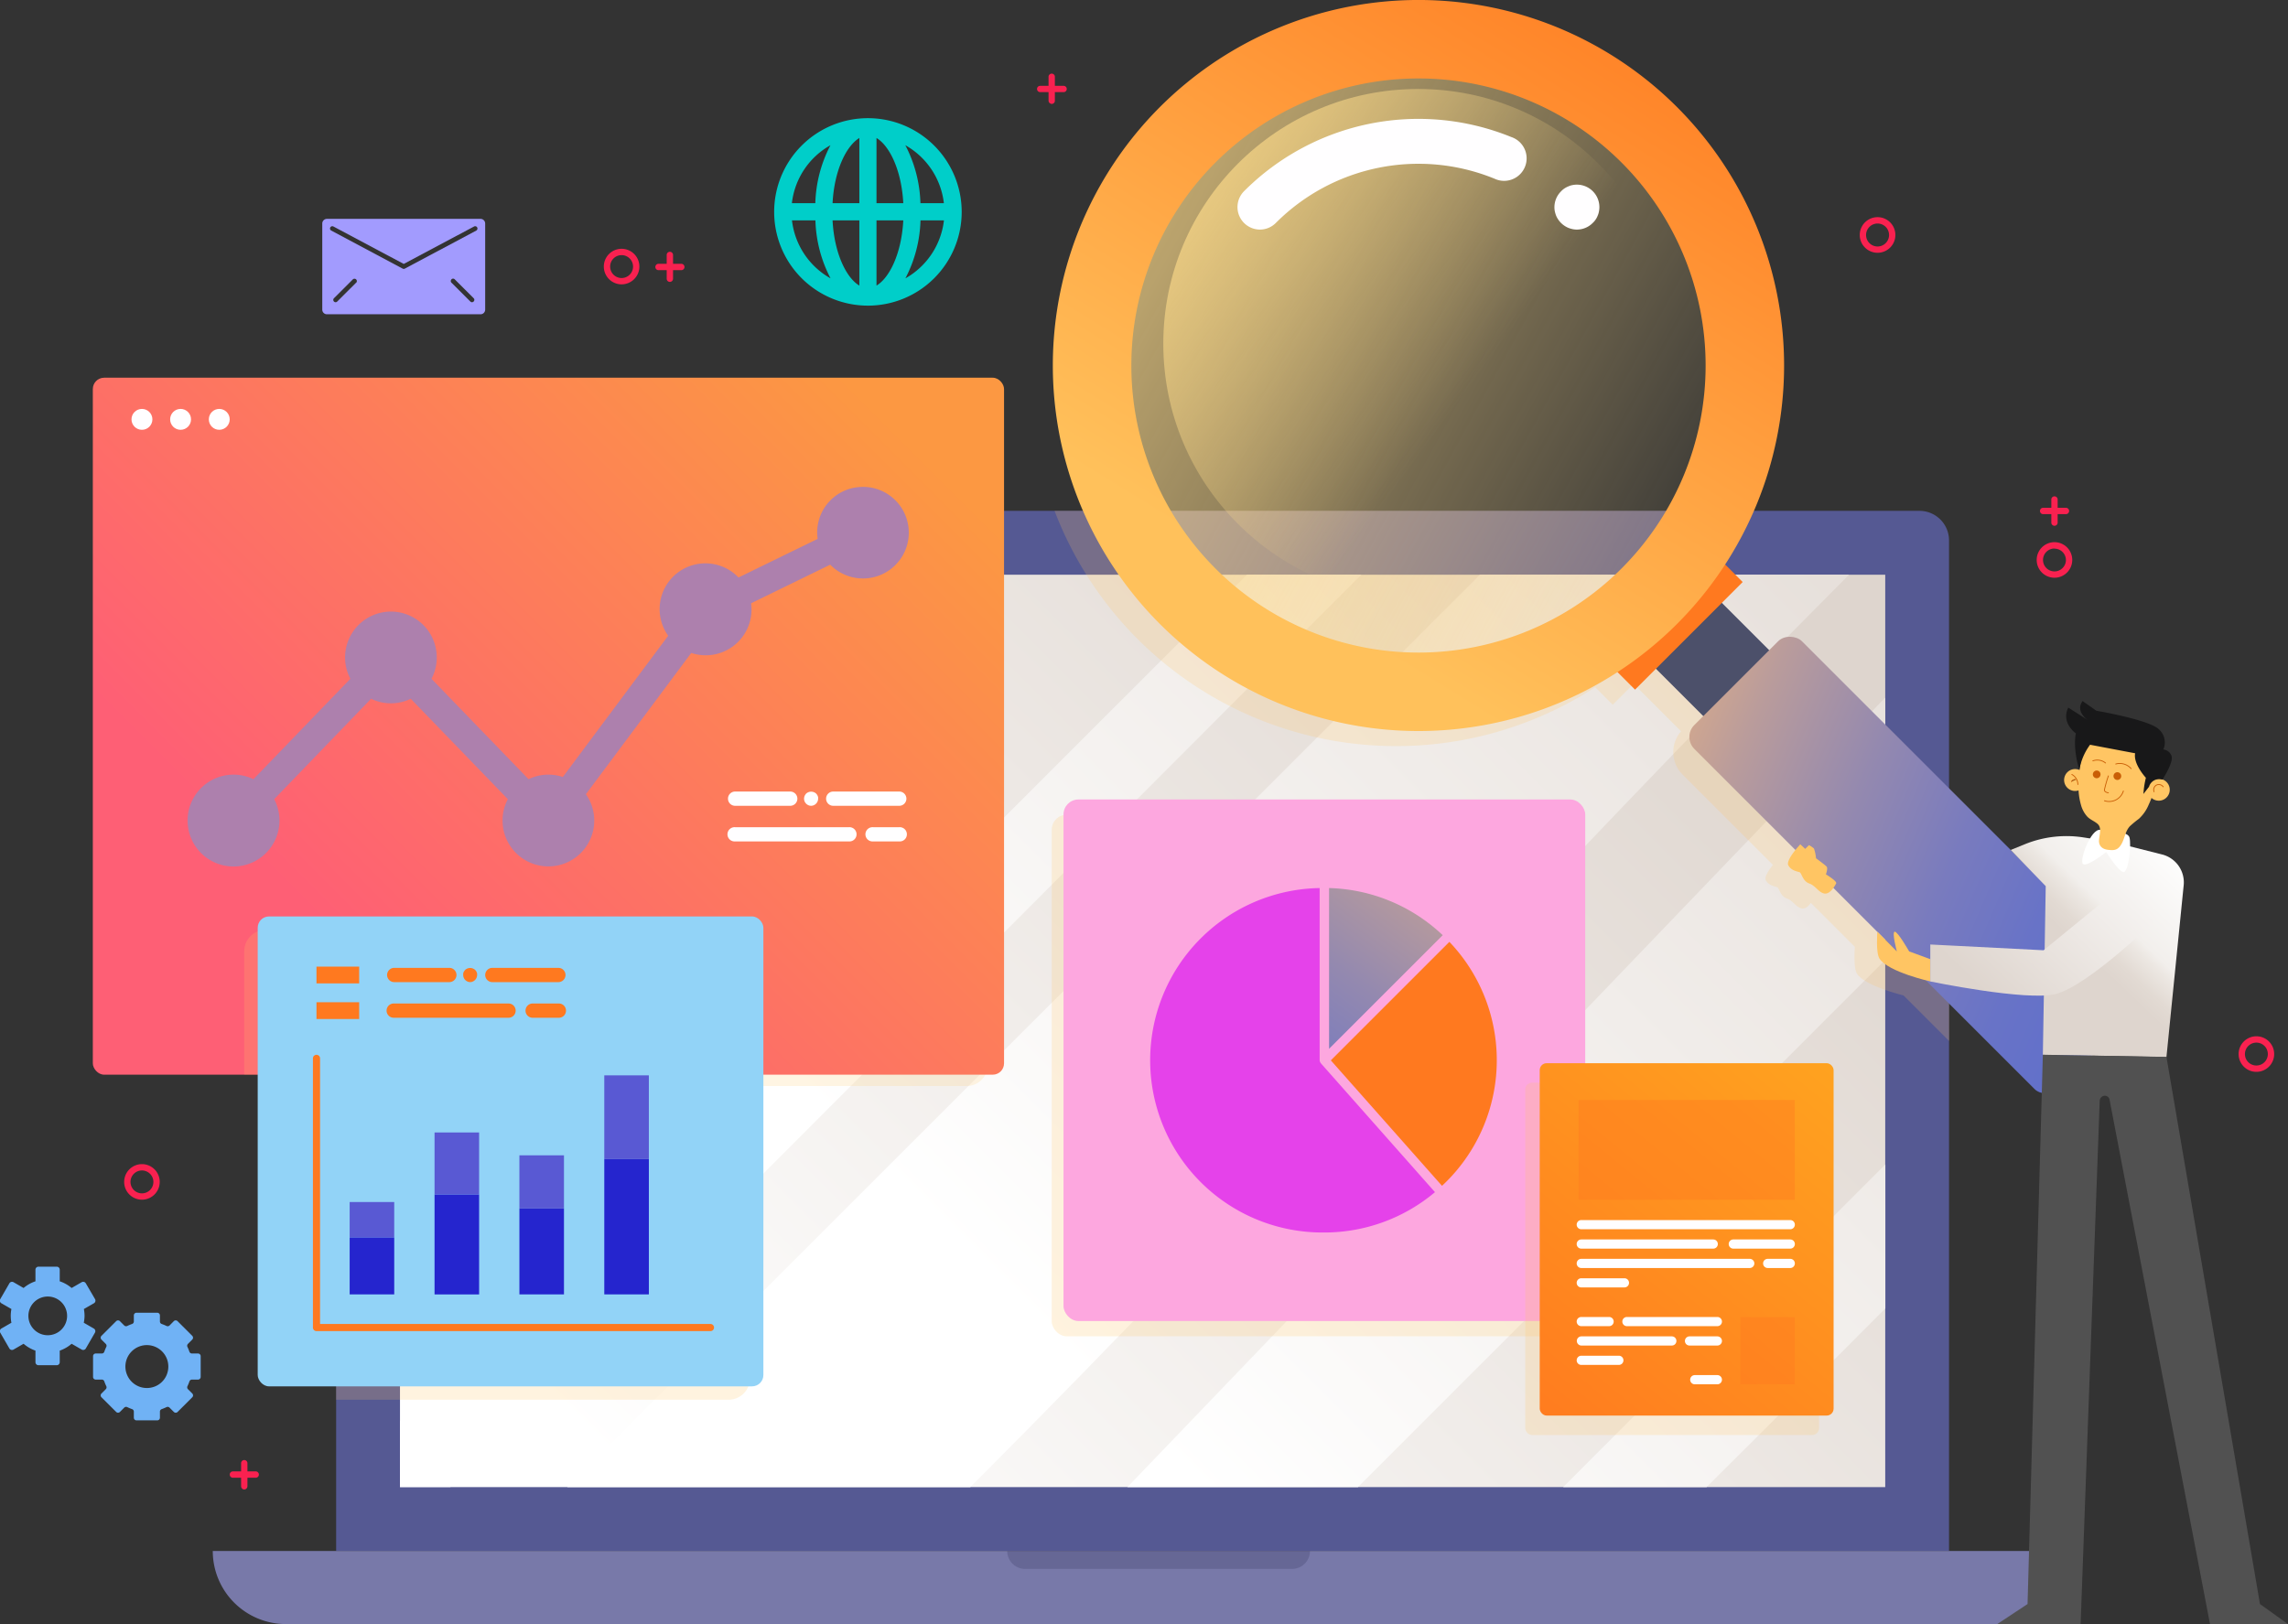 <svg xmlns="http://www.w3.org/2000/svg" xmlns:xlink="http://www.w3.org/1999/xlink" viewBox="0 0 683.27 485.16"><rect x="0" y="0" width="683.27" height="485.16" fill="#333333" stroke="none"/><defs><style>.cls-1{isolation:isolate;}.cls-2{fill:#555993;}.cls-3{fill:url(#linear-gradient);}.cls-4{fill:url(#linear-gradient-2);}.cls-5{fill:#7879a9;}.cls-6{fill:#212048;}.cls-12,.cls-6,.cls-7{opacity:0.2;}.cls-12,.cls-15,.cls-34,.cls-6,.cls-7{mix-blend-mode:multiply;}.cls-27,.cls-7{fill:#ffc563;}.cls-8{fill:#fda7df;}.cls-9{fill:url(#linear-gradient-3);}.cls-10{fill:#e542ea;}.cls-11,.cls-34{fill:#ff791f;}.cls-12{fill:#ffd176;}.cls-13{fill:url(#linear-gradient-4);}.cls-14{fill:#fffeff;}.cls-15{fill:#ad80ad;}.cls-16{fill:#92d3f7;}.cls-17{fill:#2525ce;}.cls-18{fill:#5959d3;}.cls-19{fill:#4c506a;}.cls-20{fill:url(#linear-gradient-5);}.cls-21{fill:url(#linear-gradient-6);}.cls-22{fill:url(#linear-gradient-7);}.cls-23{fill:url(#linear-gradient-8);}.cls-24{fill:url(#linear-gradient-9);}.cls-25{fill:#515151;}.cls-26{fill:#fff;}.cls-28{fill:#c95e06;}.cls-29{fill:none;}.cls-29,.cls-30{stroke:#c95e06;stroke-linecap:round;stroke-linejoin:round;stroke-width:0.25px;}.cls-31{fill:url(#linear-gradient-10);}.cls-32{fill:#181819;}.cls-33{fill:url(#linear-gradient-11);}.cls-34{opacity:0.4;}.cls-35{fill:#00cec9;}.cls-36{fill:#74b9ff;opacity:0.95;}.cls-37{fill:#a29bfe;}.cls-38{fill:#f92150;}</style><linearGradient id="linear-gradient" x1="650.09" y1="164.87" x2="355.11" y2="459.85" gradientTransform="translate(184.21 814.97) rotate(-90)" gradientUnits="userSpaceOnUse"><stop offset="0" stop-color="#ded5ce"/><stop offset="1" stop-color="#fff"/></linearGradient><linearGradient id="linear-gradient-2" x1="755.14" y1="65.85" x2="442.17" y2="378.82" gradientTransform="matrix(1, 0, 0, 1, 0, 0)" xlink:href="#linear-gradient"/><linearGradient id="linear-gradient-3" x1="514.83" y1="357.89" x2="606.02" y2="233.77" gradientUnits="userSpaceOnUse"><stop offset="0" stop-color="#6270ca"/><stop offset="0.13" stop-color="#6873c7"/><stop offset="0.3" stop-color="#797bbe"/><stop offset="0.49" stop-color="#9489af"/><stop offset="0.7" stop-color="#ba9c9b"/><stop offset="0.92" stop-color="#ebb481"/><stop offset="1" stop-color="#ffbe76"/></linearGradient><linearGradient id="linear-gradient-4" x1="100.34" y1="280.37" x2="260.4" y2="120.31" gradientUnits="userSpaceOnUse"><stop offset="0" stop-color="#fe5f75"/><stop offset="1" stop-color="#fc9842"/></linearGradient><linearGradient id="linear-gradient-5" x1="262.59" y1="20.99" x2="521.02" y2="162.55" gradientUnits="userSpaceOnUse"><stop offset="0" stop-color="#ffdc8a"/><stop offset="1" stop-color="#ffdc8a" stop-opacity="0"/></linearGradient><linearGradient id="linear-gradient-6" x1="788.72" y1="290.46" x2="624.24" y2="220.09" gradientTransform="translate(402.16 -439.19) rotate(45)" xlink:href="#linear-gradient-3"/><linearGradient id="linear-gradient-7" x1="322.78" y1="28.82" x2="439.66" y2="114.53" xlink:href="#linear-gradient-5"/><linearGradient id="linear-gradient-8" x1="659.58" y1="-9.32" x2="540.42" y2="184.02" gradientUnits="userSpaceOnUse"><stop offset="0" stop-color="#ff791f"/><stop offset="1" stop-color="#ffc15b"/></linearGradient><linearGradient id="linear-gradient-9" x1="761.33" y1="313.98" x2="810.81" y2="262.27" gradientUnits="userSpaceOnUse"><stop offset="0.41" stop-color="#ded5ce"/><stop offset="0.48" stop-color="#e2dad3"/><stop offset="0.57" stop-color="#ece7e2"/><stop offset="0.61" stop-color="#f2efec"/><stop offset="1" stop-color="#fff"/></linearGradient><linearGradient id="linear-gradient-10" x1="751.03" y1="304.13" x2="800.51" y2="252.42" gradientTransform="matrix(1, 0, 0, 1, 0, 0)" xlink:href="#linear-gradient"/><linearGradient id="linear-gradient-11" x1="453.92" y1="431.17" x2="557.2" y2="304.72" gradientUnits="userSpaceOnUse"><stop offset="0" stop-color="#ff791f"/><stop offset="1" stop-color="#ffa71f"/></linearGradient></defs><g class="cls-1"><g id="Layer_1" data-name="Layer 1"><path class="cls-2" d="M109.21,152.6h464a8.83,8.83,0,0,1,8.83,8.83V463.31a0,0,0,0,1,0,0H100.38a0,0,0,0,1,0,0V161.44A8.83,8.83,0,0,1,109.21,152.6Z"/><rect class="cls-3" x="363.31" y="93.61" width="272.55" height="443.54" transform="translate(656.6 -191.63) rotate(90)"/><path class="cls-4" d="M710.55,179.1C619.9,270,538.85,360.87,448.13,451.65H327.77L534.93,244.49l65.39-65.39Zm-145.66,0H530.75L277.82,432v19.62h15.05Q428.88,315.38,564.89,179.1ZM721.36,294.18V215.8L495.05,451.65h68.84ZM343.18,179.1l-65.36,65.35v67L410.15,179.1Zm282,272.55H668q26.79-26.61,53.4-53.39v-43Q673.24,403.42,625.19,451.65Z" transform="translate(-158.37 -7.42)"/><path class="cls-5" d="M755.44,492.56H243.74a21.83,21.83,0,0,1-21.83-21.83H777.27A21.83,21.83,0,0,1,755.44,492.56Z" transform="translate(-158.37 -7.42)"/><path class="cls-6" d="M464.51,476.09H544.2a5.36,5.36,0,0,0,5.37-5.36H459.15A5.36,5.36,0,0,0,464.51,476.09Z" transform="translate(-158.37 -7.42)"/><rect class="cls-7" x="314.08" y="243.38" width="155.8" height="155.8" rx="4.46"/><rect class="cls-8" x="317.6" y="238.82" width="155.8" height="155.8" rx="4.46"/><path class="cls-9" d="M555.27,272.7a51.25,51.25,0,0,1,33.94,14.08l-33.94,33.94Z" transform="translate(-158.37 -7.42)"/><path class="cls-10" d="M553.87,375.59a51.45,51.45,0,0,1-1.41-102.89v51.41a1.37,1.37,0,0,0,.22.7.75.75,0,0,0,.07.12.41.41,0,0,0,.07.11l34.08,38.5A51.23,51.23,0,0,1,553.87,375.59Z" transform="translate(-158.37 -7.42)"/><path class="cls-11" d="M555.8,324.17l35.4-35.4A51.22,51.22,0,0,1,589,361.65Z" transform="translate(-158.37 -7.42)"/><path class="cls-12" d="M447,331.84a6.38,6.38,0,0,0,6.38-6.38V160h-178a16.7,16.7,0,0,0-16.7,16.69V331.84Z" transform="translate(-158.37 -7.42)"/><rect class="cls-13" x="27.72" y="112.83" width="272.12" height="208.2" rx="3.38"/><path class="cls-14" d="M394.36,248.13H377.9a2.13,2.13,0,0,1,0-4.26h16.46a2.13,2.13,0,0,1,0,4.26Z" transform="translate(-158.37 -7.42)"/><path class="cls-14" d="M400.62,248.13a2.12,2.12,0,0,1-1.51-.64,2.06,2.06,0,0,1-.62-1.49,1.18,1.18,0,0,1,.05-.42,2.79,2.79,0,0,1,.1-.39c.07-.12.13-.25.22-.38a3.49,3.49,0,0,1,.25-.32,2.22,2.22,0,0,1,3,0l.26.32a1.92,1.92,0,0,1,.19.38,1.49,1.49,0,0,1,.13.39,2.85,2.85,0,0,1,0,.42,2.15,2.15,0,0,1-2.13,2.13Z" transform="translate(-158.37 -7.42)"/><path class="cls-14" d="M426.92,248.13H407.2a2.13,2.13,0,0,1,0-4.26h19.72a2.13,2.13,0,1,1,0,4.26Z" transform="translate(-158.37 -7.42)"/><path class="cls-14" d="M411.89,258.77h-34a2.13,2.13,0,1,1,0-4.25h34a2.13,2.13,0,1,1,0,4.25Z" transform="translate(-158.37 -7.42)"/><path class="cls-14" d="M426.92,258.77h-7.83a2.13,2.13,0,1,1,0-4.25h7.83a2.13,2.13,0,1,1,0,4.25Z" transform="translate(-158.37 -7.42)"/><path class="cls-15" d="M416.1,152.88a13.57,13.57,0,0,0-13.55,15.52l-23.64,11.53a13.67,13.67,0,0,0-21,17.4l-31.46,42.2a13.46,13.46,0,0,0-10.23.66l-29-30a13.49,13.49,0,0,0,1.58-6.36,13.69,13.69,0,1,0-25.8,6.36l-28.95,30a13.48,13.48,0,0,0-5.91-1.37,13.72,13.72,0,1,0,12.11,7.33l28.94-30a13.52,13.52,0,0,0,11.84,0l29,30a13.52,13.52,0,0,0-1.58,6.36,13.69,13.69,0,1,0,24.89-7.84l31.46-42.2a13.68,13.68,0,0,0,18-13,13.86,13.86,0,0,0-.13-1.84l23.63-11.53a13.68,13.68,0,1,0,9.79-23.24Z" transform="translate(-158.37 -7.42)"/><circle class="cls-14" cx="42.39" cy="125.27" r="3.12"/><circle class="cls-14" cx="53.93" cy="125.27" r="3.12"/><circle class="cls-14" cx="65.48" cy="125.27" r="3.12"/><path class="cls-7" d="M258.74,425.55h117.2a6.38,6.38,0,0,0,6.38-6.38V291.57a6.38,6.38,0,0,0-6.38-6.38H258.74Z" transform="translate(-158.37 -7.42)"/><path class="cls-7" d="M375.94,285.19H237.7a6.39,6.39,0,0,0-6.39,6.38v36.88h151V291.57A6.38,6.38,0,0,0,375.94,285.19Z" transform="translate(-158.37 -7.42)"/><rect class="cls-16" x="76.96" y="273.76" width="151.01" height="140.37" rx="3.38"/><path class="cls-11" d="M370.43,405.05H252.88a1.06,1.06,0,0,1-1.06-1.06V323.48a1.07,1.07,0,0,1,2.13,0v79.44H370.43a1.07,1.07,0,1,1,0,2.13Z" transform="translate(-158.37 -7.42)"/><rect class="cls-17" x="104.42" y="369.62" width="13.31" height="17.04"/><rect class="cls-17" x="129.77" y="356.79" width="13.31" height="29.88"/><rect class="cls-17" x="155.11" y="361" width="13.31" height="25.66"/><rect class="cls-17" x="180.46" y="346.24" width="13.31" height="40.42"/><rect class="cls-18" x="104.42" y="359.07" width="13.31" height="10.55"/><rect class="cls-18" x="129.77" y="338.29" width="13.31" height="18.49"/><rect class="cls-18" x="155.11" y="345.12" width="13.31" height="15.88"/><rect class="cls-18" x="180.46" y="321.23" width="13.31" height="25.02"/><rect class="cls-11" x="94.51" y="288.75" width="12.75" height="5.01"/><rect class="cls-11" x="94.51" y="299.39" width="12.75" height="5.01"/><path class="cls-11" d="M292.56,300.8H276.1a2.13,2.13,0,0,1,0-4.26h16.46a2.13,2.13,0,0,1,0,4.26Z" transform="translate(-158.37 -7.42)"/><path class="cls-11" d="M298.82,300.8a2.12,2.12,0,0,1-1.51-.64,2.07,2.07,0,0,1-.61-1.49,1.46,1.46,0,0,1,0-.42,2.79,2.79,0,0,1,.1-.39,3.72,3.72,0,0,1,.22-.38,3.49,3.49,0,0,1,.25-.32,2.22,2.22,0,0,1,3,0l.26.32a1.35,1.35,0,0,1,.19.38,1.2,1.2,0,0,1,.13.39,2.85,2.85,0,0,1,0,.42,2.12,2.12,0,0,1-.62,1.49A2.09,2.09,0,0,1,298.82,300.8Z" transform="translate(-158.37 -7.42)"/><path class="cls-11" d="M325.12,300.8H305.4a2.13,2.13,0,0,1,0-4.26h19.72a2.13,2.13,0,0,1,0,4.26Z" transform="translate(-158.37 -7.42)"/><path class="cls-11" d="M310.09,311.44h-34a2.13,2.13,0,1,1,0-4.25h34a2.13,2.13,0,1,1,0,4.25Z" transform="translate(-158.37 -7.42)"/><path class="cls-11" d="M325.12,311.44h-7.83a2.13,2.13,0,0,1,0-4.25h7.83a2.13,2.13,0,1,1,0,4.25Z" transform="translate(-158.37 -7.42)"/><path class="cls-7" d="M740.44,254.15l-47.51-47.5a9.47,9.47,0,0,0-12.89-.44L665.86,192l6.23-6.23-5.23-5.23A108.53,108.53,0,0,0,677.29,160h-204a109.18,109.18,0,0,0,161.46,52.7l5.23,5.23,6.23-6.23,14.18,14.18a9.48,9.48,0,0,0,.44,12.9l27,27c-1.2,1.49-2.62,3.59-2.14,4.56.8,1.6,2.76,1.87,3.39,2.09s.87,2.64,2.86,3.36,2.78,2.68,4.52,3c1.08.19,2-.75,2.7-1.66l19,19h0l-5.87-5.89s-.51,6.33.65,8.06c2.12,3.19,10.59,5.63,13.89,6.48l13.65,13.65Z" transform="translate(-158.37 -7.42)"/><rect class="cls-19" x="650.48" y="177.35" width="27.84" height="43.36" transform="translate(-104.51 520.67) rotate(-45)"/><circle class="cls-20" cx="423.6" cy="109.19" r="87.59"/><rect class="cls-11" x="634.82" y="184.88" width="45.46" height="14.61" transform="translate(-101.67 513.83) rotate(-45)"/><rect class="cls-21" x="708.5" y="188.97" width="45.46" height="153.78" rx="5.02" transform="translate(-132.19 587.51) rotate(-45)"/><circle class="cls-22" cx="423.5" cy="102.68" r="76.1"/><path class="cls-14" d="M629.29,76a6.3,6.3,0,0,1-1.3-.13,9.14,9.14,0,0,1-1.26-.38,7.22,7.22,0,0,1-1.16-.63,6.89,6.89,0,0,1-2.49-3,9.14,9.14,0,0,1-.38-1.26,6.27,6.27,0,0,1-.13-1.29,6.69,6.69,0,0,1,2-4.75,5.61,5.61,0,0,1,1-.85,5.84,5.84,0,0,1,1.16-.61A5.22,5.22,0,0,1,628,62.7a6.72,6.72,0,0,1,8,6.59,6.27,6.27,0,0,1-.13,1.29,5.22,5.22,0,0,1-.38,1.26,5.34,5.34,0,0,1-.61,1.16,5.61,5.61,0,0,1-.85,1A6.66,6.66,0,0,1,629.29,76Z" transform="translate(-158.37 -7.42)"/><path class="cls-14" d="M534.64,76a6.72,6.72,0,0,1-4.75-11.47,73.56,73.56,0,0,1,79.79-16.18,6.72,6.72,0,1,1-5,12.45A60.15,60.15,0,0,0,539.39,74,6.7,6.7,0,0,1,534.64,76Z" transform="translate(-158.37 -7.42)"/><path class="cls-23" d="M659.18,39.4a109.19,109.19,0,1,0,0,154.41A109.19,109.19,0,0,0,659.18,39.4ZM642.61,177.24a85.75,85.75,0,1,1,0-121.27A85.76,85.76,0,0,1,642.61,177.24Z" transform="translate(-158.37 -7.42)"/><path class="cls-24" d="M769.29,272.13l-.86,50.39,36.91.66,5.16-51.42a8.6,8.6,0,0,0-6.45-9.09l-15-3.79-8.46-1.3a33,33,0,0,0-17.47,2l-4.29,1.74Z" transform="translate(-158.37 -7.42)"/><path class="cls-25" d="M818.35,492.58l-30-156.69a1.42,1.42,0,0,0-1.22-1.14,1.55,1.55,0,0,0-1.72,1.48l-5.7,156.35H754.79l9.07-6,4.57-164.09,36.91.66,27.93,163.43,8.36,6Z" transform="translate(-158.37 -7.42)"/><path class="cls-26" d="M791.52,256.2s2.32,0,2.77,1.36c.64,2-.25,10.41-1.76,10.36s-5.17-6-5.17-6-5.63,4.5-6.91,3.62,2.32-10.81,5.21-10.22S791.52,256.2,791.52,256.2Z" transform="translate(-158.37 -7.42)"/><path class="cls-27" d="M788,261.29c1.24.13,2.31.19,3.22-.79,1.68-1.81,1.55-4.58,3.26-6.33a32.79,32.79,0,0,1,2.66-2.18,12,12,0,0,0,2.93-4.27c3.41-7.13,5.55-23.3-7.6-24.28-11.46-.86-13.27,11.9-13.38,17.79a20.28,20.28,0,0,0,.83,7,8.43,8.43,0,0,0,1.76,3.11c.9.95,2.11,1.34,3.08,2.18,1.31,1.14.59,3.18.46,4.65C785,260,786.09,261.1,788,261.29Z" transform="translate(-158.37 -7.42)"/><path class="cls-27" d="M799.8,243a3.27,3.27,0,1,0,3.59-2.92A3.29,3.29,0,0,0,799.8,243Z" transform="translate(-158.37 -7.42)"/><path class="cls-27" d="M774.8,240.09a3.27,3.27,0,1,0,3.59-2.92A3.28,3.28,0,0,0,774.8,240.09Z" transform="translate(-158.37 -7.42)"/><path class="cls-28" d="M789.54,239.11a1.15,1.15,0,0,0,1,1.29,1.15,1.15,0,0,0,.29-2.29A1.14,1.14,0,0,0,789.54,239.11Z" transform="translate(-158.37 -7.42)"/><path class="cls-28" d="M783.37,238.6a1.15,1.15,0,1,0,1.28-1A1.16,1.16,0,0,0,783.37,238.6Z" transform="translate(-158.37 -7.42)"/><path class="cls-27" d="M734.82,293.94l-6.32-2.32s-3.46-6.07-4.33-5.88.66,5.88.66,5.88L719,285.73s-.5,6.33.66,8.07c2.65,4,15.21,6.8,15.21,6.8Z" transform="translate(-158.37 -7.42)"/><path class="cls-29" d="M788,239.19a39.19,39.19,0,0,0-1.18,4.16c-.05.75,1.18.91,1.18.91" transform="translate(-158.37 -7.42)"/><path class="cls-29" d="M786.83,246.62a4.45,4.45,0,0,0,5.65-2.92" transform="translate(-158.37 -7.42)"/><path class="cls-29" d="M777.09,238.76a3.47,3.47,0,0,1,1.8,3" transform="translate(-158.37 -7.42)"/><path class="cls-30" d="M777,240.88a1.36,1.36,0,0,1,1.24-.61" transform="translate(-158.37 -7.42)"/><path class="cls-29" d="M801.64,243.93a1.61,1.61,0,0,1,.74-2,1.63,1.63,0,0,1,2,.53" transform="translate(-158.37 -7.42)"/><path class="cls-29" d="M783.36,234.7a3.91,3.91,0,0,1,3.79.64" transform="translate(-158.37 -7.42)"/><path class="cls-29" d="M790.2,235.65a4.51,4.51,0,0,1,4.6,1.38" transform="translate(-158.37 -7.42)"/><path class="cls-27" d="M696,259.63s-4.39,4.65-3.59,6.25,2.75,1.87,3.38,2.09.87,2.64,2.87,3.36,2.78,2.68,4.51,3,3.17-2.32,3.53-3-3.05-2.72-3.05-2.72.65-1.8.22-2.3-3.18-2.51-3.18-2.51a11.79,11.79,0,0,0-.62-2.92,7.68,7.68,0,0,0-1.48-1L697.46,261Z" transform="translate(-158.37 -7.42)"/><path class="cls-31" d="M734.82,300.6s28.71,5.95,37.4,3.76c10-2.51,30.84-23.08,30.84-23.08l-7.5-12-26.91,22-33.83-1.72Z" transform="translate(-158.37 -7.42)"/><path class="cls-32" d="M779.34,237.42s-2-6-1.06-10.94c0,0-4.5-3.08-2.26-7.69l5.7,3.63s-3.66-2.51-1.42-5.58l4.11,2.89s15.52,2.65,18.58,5.47a5.26,5.26,0,0,1,1.43,6.11,2.88,2.88,0,0,1,2.46,2c.61,1.88-2.74,7-2.74,7a3.16,3.16,0,0,0-4,2.12l-1.67,2.16a26,26,0,0,1,.73-4.83s-3.82-4.1-3.21-7.32l-13.46-2.55A17.36,17.36,0,0,0,779.34,237.42Z" transform="translate(-158.37 -7.42)"/><rect class="cls-7" x="455.48" y="323.41" width="87.76" height="105.26" rx="2.07"/><rect class="cls-33" x="459.81" y="317.6" width="87.76" height="105.26" rx="2.07"/><rect class="cls-34" x="647.16" y="318.61" width="29.8" height="64.58" transform="translate(854.6 -318.58) rotate(90)"/><path class="cls-14" d="M693,374.62H630.59a1.37,1.37,0,0,1-1.37-1.37h0a1.37,1.37,0,0,1,1.37-1.37H693a1.37,1.37,0,0,1,1.37,1.37h0A1.37,1.37,0,0,1,693,374.62Z" transform="translate(-158.37 -7.42)"/><path class="cls-14" d="M670,380.41H630.59a1.37,1.37,0,0,1-1.37-1.37h0a1.37,1.37,0,0,1,1.37-1.37H670a1.37,1.37,0,0,1,1.37,1.37h0A1.37,1.37,0,0,1,670,380.41Z" transform="translate(-158.37 -7.42)"/><path class="cls-14" d="M693,380.41H676a1.37,1.37,0,0,1-1.38-1.37h0a1.37,1.37,0,0,1,1.38-1.37h17a1.37,1.37,0,0,1,1.37,1.37h0A1.37,1.37,0,0,1,693,380.41Z" transform="translate(-158.37 -7.42)"/><path class="cls-14" d="M680.9,386.2H630.59a1.37,1.37,0,0,1-1.37-1.37h0a1.37,1.37,0,0,1,1.37-1.37H680.9a1.37,1.37,0,0,1,1.37,1.37h0A1.37,1.37,0,0,1,680.9,386.2Z" transform="translate(-158.37 -7.42)"/><path class="cls-14" d="M693,386.2h-6.74a1.37,1.37,0,0,1-1.37-1.37h0a1.37,1.37,0,0,1,1.37-1.37H693a1.37,1.37,0,0,1,1.37,1.37h0A1.37,1.37,0,0,1,693,386.2Z" transform="translate(-158.37 -7.42)"/><path class="cls-14" d="M643.48,392H630.59a1.37,1.37,0,0,1-1.37-1.37h0a1.37,1.37,0,0,1,1.37-1.37h12.89a1.37,1.37,0,0,1,1.37,1.37h0A1.37,1.37,0,0,1,643.48,392Z" transform="translate(-158.37 -7.42)"/><path class="cls-14" d="M662.92,409.36h8.3A1.37,1.37,0,0,0,672.6,408h0a1.38,1.38,0,0,0-1.38-1.38h-8.3a1.38,1.38,0,0,0-1.38,1.38h0A1.37,1.37,0,0,0,662.92,409.36Z" transform="translate(-158.37 -7.42)"/><path class="cls-14" d="M630.59,409.36h27A1.37,1.37,0,0,0,659,408h0a1.37,1.37,0,0,0-1.37-1.38h-27a1.37,1.37,0,0,0-1.37,1.38h0A1.37,1.37,0,0,0,630.59,409.36Z" transform="translate(-158.37 -7.42)"/><path class="cls-14" d="M664.49,420.94h6.73a1.38,1.38,0,0,0,1.38-1.37h0a1.38,1.38,0,0,0-1.38-1.38h-6.73a1.38,1.38,0,0,0-1.38,1.38h0A1.38,1.38,0,0,0,664.49,420.94Z" transform="translate(-158.37 -7.42)"/><path class="cls-14" d="M630.59,415.15h11.22a1.37,1.37,0,0,0,1.37-1.37h0a1.37,1.37,0,0,0-1.37-1.38H630.59a1.37,1.37,0,0,0-1.37,1.38h0A1.37,1.37,0,0,0,630.59,415.15Z" transform="translate(-158.37 -7.42)"/><path class="cls-14" d="M638.9,403.57h-8.31a1.37,1.37,0,0,1-1.37-1.37h0a1.37,1.37,0,0,1,1.37-1.37h8.31a1.37,1.37,0,0,1,1.37,1.37h0A1.37,1.37,0,0,1,638.9,403.57Z" transform="translate(-158.37 -7.42)"/><path class="cls-14" d="M671.22,403.57h-27a1.37,1.37,0,0,1-1.37-1.37h0a1.37,1.37,0,0,1,1.37-1.37h27a1.37,1.37,0,0,1,1.38,1.37h0A1.37,1.37,0,0,1,671.22,403.57Z" transform="translate(-158.37 -7.42)"/><rect class="cls-34" x="519.72" y="393.45" width="16.27" height="20.07"/><path class="cls-35" d="M417.56,42.72a28,28,0,1,0,28,28A28,28,0,0,0,417.56,42.72Zm22.68,25.4h-7a39.66,39.66,0,0,0-4.51-17.32A22.85,22.85,0,0,1,440.24,68.12ZM415,48.64V68.12h-8C407.52,58.23,411.12,51,415,48.64Zm0,24.61V92.73c-3.88-2.31-7.48-9.58-8-19.48Zm5.12,19.48V73.25h8C427.6,83.15,424,90.42,420.12,92.73Zm0-24.61V48.64c3.88,2.31,7.48,9.59,8,19.48ZM406.37,50.8a39.8,39.8,0,0,0-4.52,17.32h-7A22.82,22.82,0,0,1,406.37,50.8ZM394.88,73.25h7a39.76,39.76,0,0,0,4.52,17.32A22.82,22.82,0,0,1,394.88,73.25Zm33.87,17.32a39.63,39.63,0,0,0,4.51-17.32h7A22.85,22.85,0,0,1,428.75,90.57Z" transform="translate(-158.37 -7.42)"/><path class="cls-36" d="M183.62,400.5a11.58,11.58,0,0,0-.2-2.05l3-1.72a.91.91,0,0,0,.33-1.24L184,390.78a.91.91,0,0,0-1.24-.34l-3,1.73a10.72,10.72,0,0,0-3.55-2v-3.46a.9.9,0,0,0-.9-.91h-5.45a.9.9,0,0,0-.9.91v3.46a10.72,10.72,0,0,0-3.55,2l-3-1.73a.91.91,0,0,0-1.24.34l-2.72,4.71a.91.91,0,0,0,.33,1.24l3,1.72a10.61,10.61,0,0,0,0,4.1l-3,1.73a.91.91,0,0,0-.33,1.24l2.72,4.71a.91.91,0,0,0,1.24.33l3-1.73a10.92,10.92,0,0,0,3.55,2.05v3.46a.9.9,0,0,0,.9.9h5.45a.9.9,0,0,0,.9-.9v-3.46a10.92,10.92,0,0,0,3.55-2.05l3,1.73a.91.91,0,0,0,1.24-.33l2.72-4.71a.91.91,0,0,0-.33-1.24l-3-1.73A11.49,11.49,0,0,0,183.62,400.5Zm-11,5.78a5.78,5.78,0,1,1,5.79-5.78A5.78,5.78,0,0,1,172.61,406.28Z" transform="translate(-158.37 -7.42)"/><path class="cls-36" d="M218.3,418.74v-6.2a.8.8,0,0,0-.8-.8h-1.82a.81.81,0,0,1-.75-.54,13.62,13.62,0,0,0-.58-1.42.79.79,0,0,1,.14-.91l1.29-1.29a.79.79,0,0,0,0-1.12l-4.38-4.38a.8.8,0,0,0-1.13,0L209,403.37a.79.79,0,0,1-.91.14,14.65,14.65,0,0,0-1.42-.59.78.78,0,0,1-.54-.74v-1.83a.8.8,0,0,0-.8-.79h-6.2a.79.79,0,0,0-.79.79v1.83a.78.78,0,0,1-.54.74,13.67,13.67,0,0,0-1.42.59.79.79,0,0,1-.91-.14l-1.29-1.29a.79.79,0,0,0-1.12,0l-4.39,4.38a.79.79,0,0,0,0,1.12l1.29,1.29a.79.79,0,0,1,.15.91,13.67,13.67,0,0,0-.59,1.42.78.78,0,0,1-.74.54h-1.83a.79.79,0,0,0-.79.8v6.2a.79.79,0,0,0,.79.79h1.83a.78.78,0,0,1,.74.54,13.67,13.67,0,0,0,.59,1.42.79.79,0,0,1-.15.91l-1.29,1.29a.79.79,0,0,0,0,1.12l4.39,4.38a.79.79,0,0,0,1.12,0l1.29-1.28a.77.77,0,0,1,.91-.15,13.67,13.67,0,0,0,1.42.59.78.78,0,0,1,.54.74v1.83a.79.79,0,0,0,.79.79h6.2a.79.79,0,0,0,.8-.79v-1.83a.78.78,0,0,1,.54-.74,14.65,14.65,0,0,0,1.42-.59.78.78,0,0,1,.91.15l1.28,1.28a.8.8,0,0,0,1.13,0l4.38-4.38a.79.79,0,0,0,0-1.12l-1.29-1.29a.79.79,0,0,1-.14-.91,13.62,13.62,0,0,0,.58-1.42.81.81,0,0,1,.75-.54h1.82A.8.8,0,0,0,218.3,418.74Zm-14.61,3.14a6.41,6.41,0,1,1,4.78-4.78A6.34,6.34,0,0,1,203.69,421.88Z" transform="translate(-158.37 -7.42)"/><path class="cls-37" d="M301.88,72.8H256a1.39,1.39,0,0,0-1.39,1.39V99.91A1.39,1.39,0,0,0,256,101.3h45.87a1.39,1.39,0,0,0,1.39-1.39V74.19A1.39,1.39,0,0,0,301.88,72.8ZM264.71,91.87l-5.63,5.62a.67.67,0,0,1-.49.21.7.7,0,0,1-.49-1.19l5.63-5.62a.69.69,0,1,1,1,1Zm28.47-1a.69.69,0,0,1,1,0l5.63,5.62a.69.69,0,0,1,0,1,.68.68,0,0,1-.49.21.67.67,0,0,1-.49-.21l-5.63-5.62A.69.69,0,0,1,293.18,90.89ZM257,75.36a.7.7,0,0,1,.94-.28l21,11.18,21-11.18a.69.69,0,1,1,.65,1.22L279.27,87.66a.61.61,0,0,1-.32.08.62.62,0,0,1-.33-.08L257.31,76.3A.69.69,0,0,1,257,75.36Z" transform="translate(-158.37 -7.42)"/><path class="cls-38" d="M719.08,82.93a5.32,5.32,0,1,1,5.31-5.32A5.32,5.32,0,0,1,719.08,82.93Zm0-8.74a3.43,3.43,0,1,0,3.42,3.42A3.43,3.43,0,0,0,719.08,74.19Z" transform="translate(-158.37 -7.42)"/><path class="cls-38" d="M344,92.36a5.31,5.31,0,1,1,5.31-5.31A5.32,5.32,0,0,1,344,92.36Zm0-8.73a3.42,3.42,0,1,0,3.42,3.42A3.43,3.43,0,0,0,344,83.63Z" transform="translate(-158.37 -7.42)"/><path class="cls-38" d="M771.9,180a5.31,5.31,0,1,1,5.31-5.31A5.31,5.31,0,0,1,771.9,180Zm0-8.73a3.42,3.42,0,1,0,3.42,3.42A3.43,3.43,0,0,0,771.9,171.31Z" transform="translate(-158.37 -7.42)"/><path class="cls-38" d="M200.75,365.79a5.31,5.31,0,1,1,5.32-5.31A5.32,5.32,0,0,1,200.75,365.79Zm0-8.73a3.42,3.42,0,1,0,3.43,3.42A3.43,3.43,0,0,0,200.75,357.06Z" transform="translate(-158.37 -7.42)"/><path class="cls-38" d="M832.2,327.6a5.31,5.31,0,1,1,5.31-5.31A5.31,5.31,0,0,1,832.2,327.6Zm0-8.73a3.42,3.42,0,1,0,3.42,3.42A3.42,3.42,0,0,0,832.2,318.87Z" transform="translate(-158.37 -7.42)"/><path class="cls-38" d="M358.41,91.63a.94.94,0,0,1-.94-.95v-7a.95.95,0,1,1,1.89,0v7A.94.94,0,0,1,358.41,91.63Z" transform="translate(-158.37 -7.42)"/><path class="cls-38" d="M361.93,88.12h-7a.95.95,0,0,1,0-1.89h7a.95.95,0,0,1,0,1.89Z" transform="translate(-158.37 -7.42)"/><path class="cls-38" d="M231.31,452.37a1,1,0,0,1-.94-.95v-7a.95.95,0,0,1,1.89,0v7A1,1,0,0,1,231.31,452.37Z" transform="translate(-158.37 -7.42)"/><path class="cls-38" d="M234.83,448.85h-7a.95.95,0,0,1,0-1.89h7a.95.95,0,0,1,0,1.89Z" transform="translate(-158.37 -7.42)"/><path class="cls-38" d="M771.9,164.48a.94.94,0,0,1-.94-.94v-7a.95.95,0,0,1,1.89,0v7A.94.94,0,0,1,771.9,164.48Z" transform="translate(-158.37 -7.42)"/><path class="cls-38" d="M775.42,161h-7a.95.95,0,0,1,0-1.89h7a.95.95,0,0,1,0,1.89Z" transform="translate(-158.37 -7.42)"/><path class="cls-38" d="M472.45,38.46a1,1,0,0,1-.95-1v-7a.95.95,0,1,1,1.89,0v7A.94.94,0,0,1,472.45,38.46Z" transform="translate(-158.37 -7.42)"/><path class="cls-38" d="M476,34.94h-7a.94.94,0,1,1,0-1.88h7a.94.94,0,1,1,0,1.88Z" transform="translate(-158.37 -7.42)"/></g></g></svg>